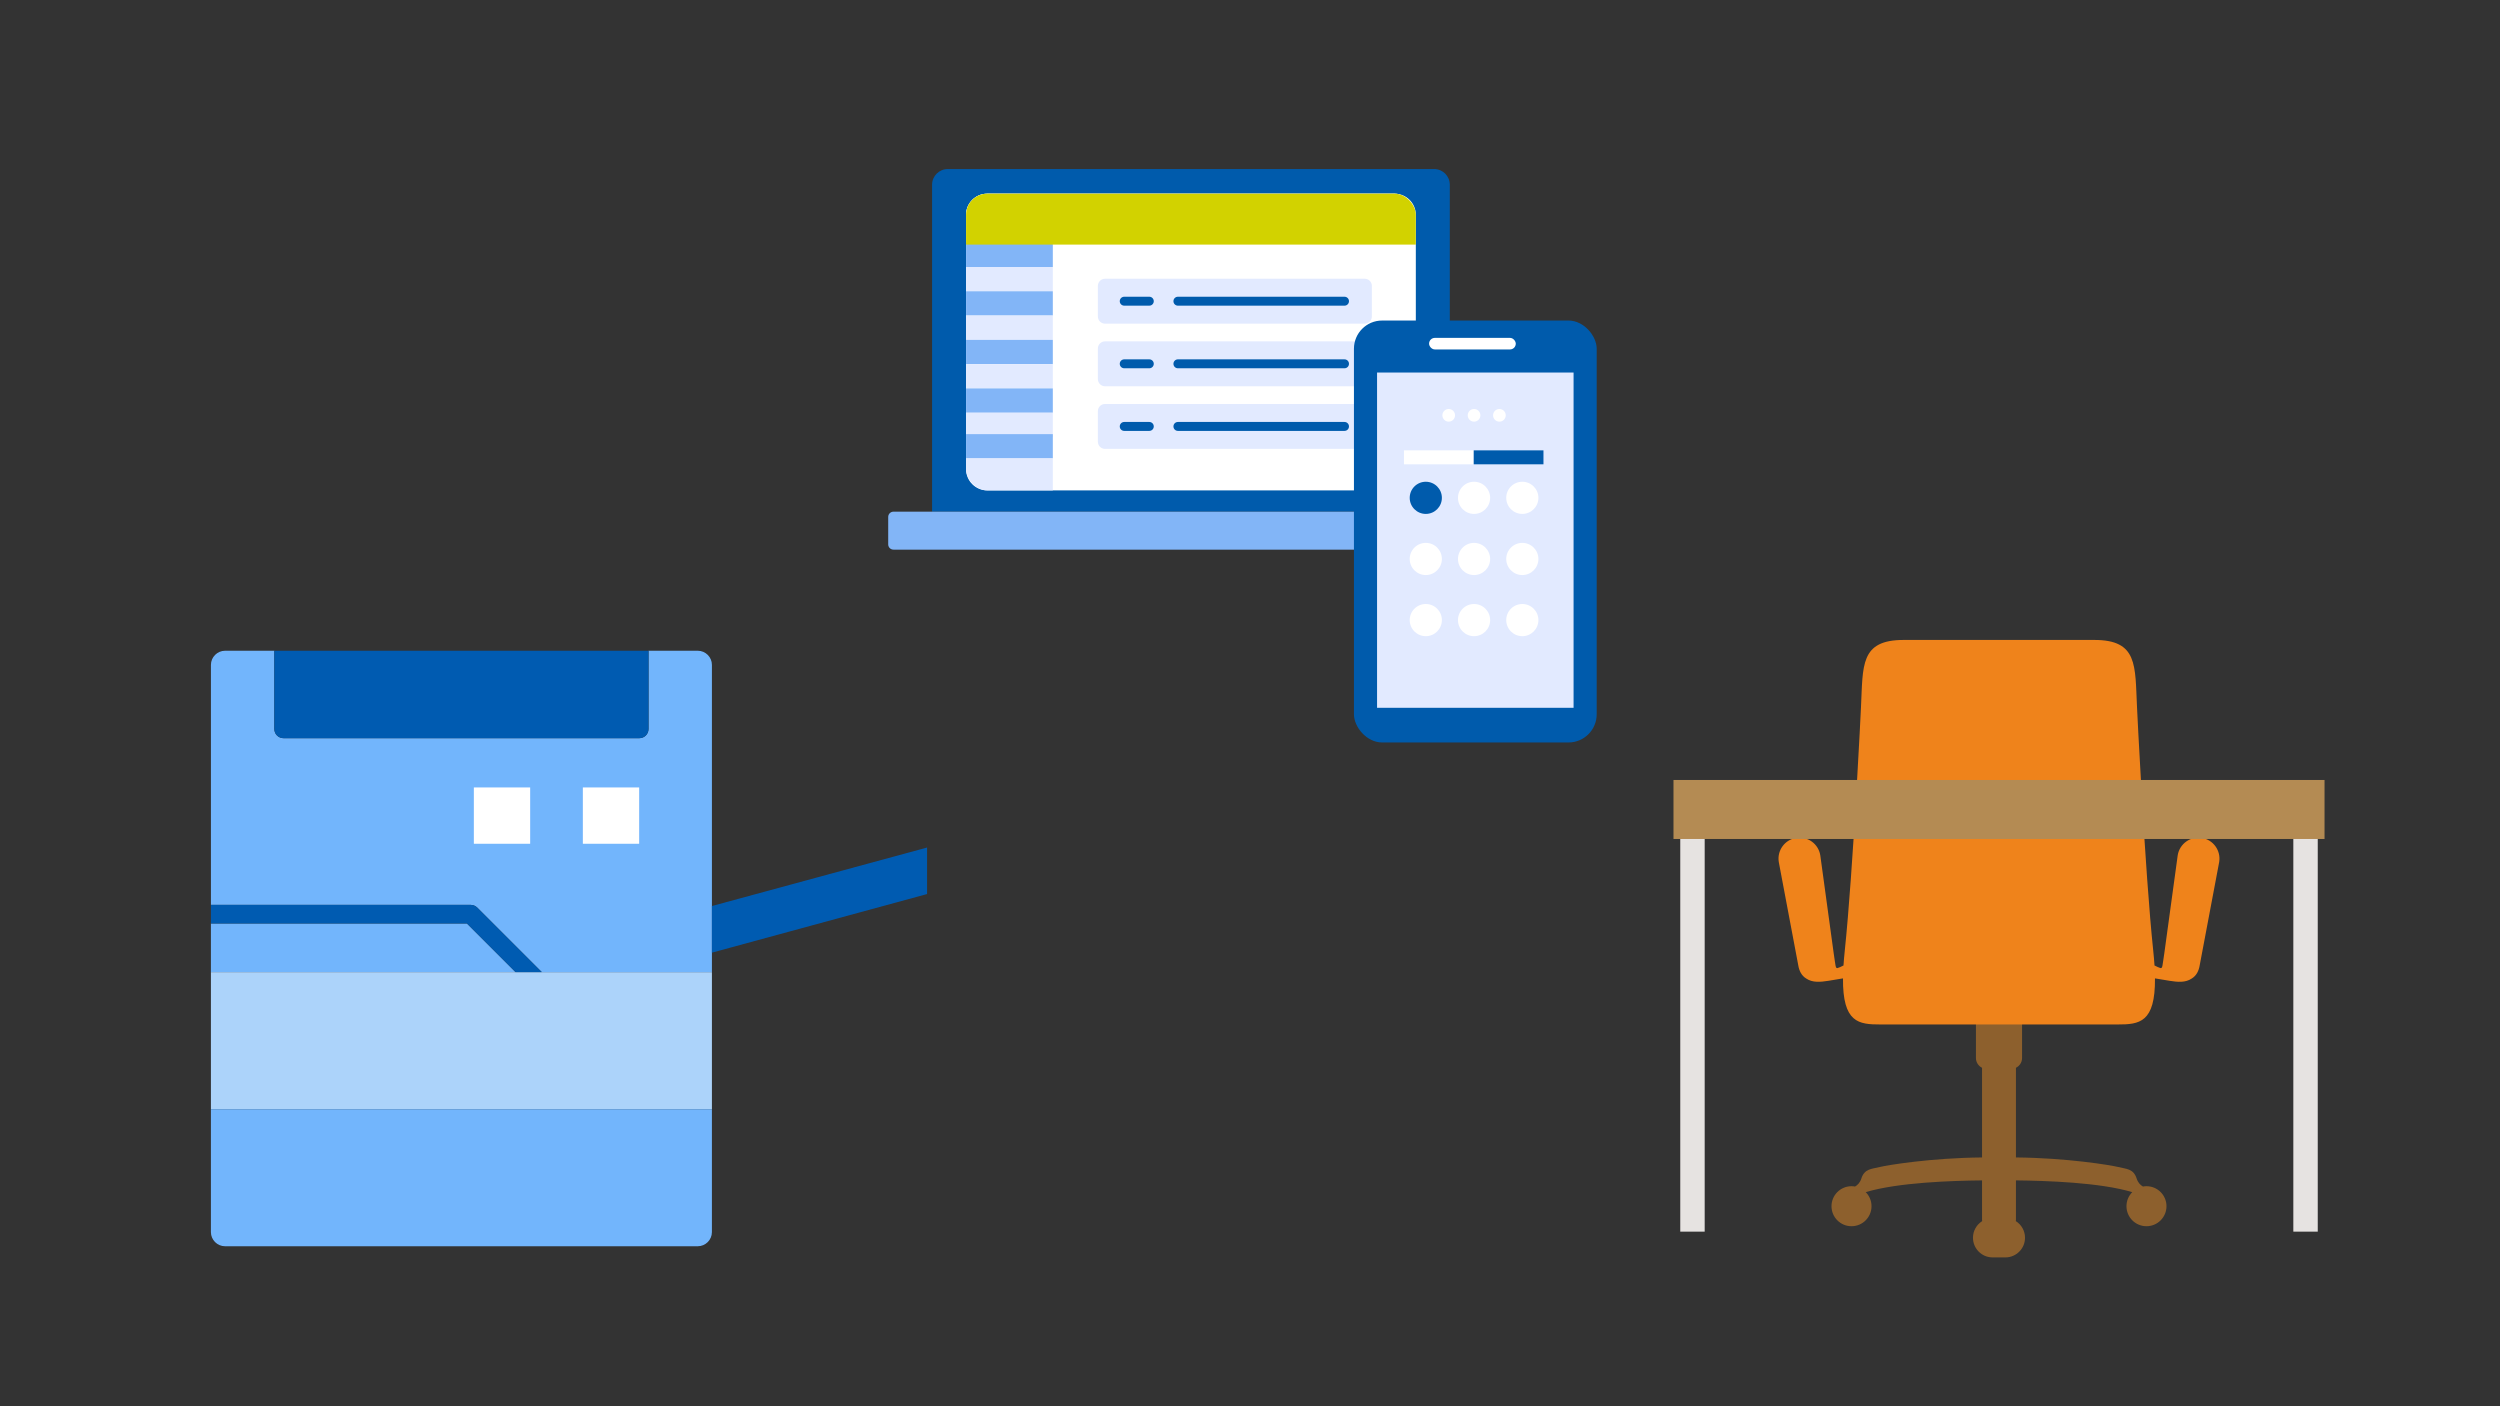 <?xml version="1.0" encoding="UTF-8"?>
<svg id="_レイヤー_5" data-name="レイヤー 5" xmlns="http://www.w3.org/2000/svg" width="384" height="216" xmlns:xlink="http://www.w3.org/1999/xlink" viewBox="0 0 384 216">
  <rect x="0" y="0" width="384" height="216" fill="#333333" stroke="none"/>
  <defs>
    <style>
      .cls-1 {
        fill: #e2eaff;
      }

      .cls-2 {
        fill: #b48b53;
      }

      .cls-3 {
        fill: #fff;
      }

      .cls-4 {
        fill: #005bb1;
      }

      .cls-5 {
        fill: none;
      }

      .cls-6 {
        fill: #72b5fc;
      }

      .cls-7 {
        clip-path: url(#clippath-1);
      }

      .cls-8 {
        fill: #acd3fa;
      }

      .cls-9 {
        fill: #005bac;
      }

      .cls-10 {
        fill: #8d602d;
      }

      .cls-11 {
        fill: #e6e3e1;
      }

      .cls-12 {
        fill: #d2d200;
      }

      .cls-13 {
        fill: #82b5f7;
      }

      .cls-14 {
        clip-path: url(#clippath);
      }

      .cls-15 {
        fill: #ef831b;
      }
    </style>
    <clipPath id="clippath">
      <rect class="cls-5" x="148.386" y="29.751" width="69.085" height="45.573" rx="3.253" ry="3.253"/>
    </clipPath>
    <clipPath id="clippath-1">
      <rect class="cls-5" x="211.516" y="57.225" width="30.185" height="51.492"/>
    </clipPath>
  </defs>
  <g>
    <path class="cls-10" d="M329.7,182.201c-.186,0-.367.019-.544.051-.376-.215-.761-.586-.967-1.231-.486-1.528-1.597-1.458-2.847-1.771-1.15-.288-7.887-1.397-15.691-1.465v-13.774c.555-.271.938-.838.938-1.497v-6.354c0-.92-.746-1.667-1.667-1.667h-3.75c-.92,0-1.667.746-1.667,1.667v6.354c0,.659.383,1.226.937,1.497v13.774c-7.804.067-14.541,1.177-15.691,1.465-1.25.313-2.361.243-2.847,1.771-.205.645-.59,1.016-.967,1.231-.177-.032-.358-.051-.544-.051-1.697,0-3.073,1.376-3.073,3.073s1.376,3.073,3.073,3.073,3.073-1.376,3.073-3.073c0-.842-.339-1.605-.888-2.16,4.943-1.495,13.273-1.76,17.864-1.806v5.997c0,.088.009.173.022.258-.849.535-1.414,1.478-1.414,2.555h0c0,1.668,1.352,3.021,3.021,3.021h1.951c1.668,0,3.021-1.352,3.021-3.021h0c0-1.077-.566-2.02-1.414-2.555.013-.084.022-.17.022-.258v-5.997c4.591.046,12.92.312,17.864,1.806-.549.555-.888,1.318-.888,2.16,0,1.697,1.376,3.073,3.073,3.073s3.073-1.376,3.073-3.073-1.376-3.073-3.073-3.073Z"/>
    <g>
      <rect class="cls-11" x="258.089" y="127.409" width="3.75" height="61.771"/>
      <rect class="cls-11" x="352.256" y="127.409" width="3.75" height="61.771"/>
    </g>
    <path class="cls-15" d="M338.204,128.699h0c-1.76-.286-3.419.909-3.706,2.669l-2.061,15.066c-.305,1.94-.25,2.33-.598,2.26-.17-.034-.556-.218-.906-.396-.044-.679-.105-1.406-.188-2.19-1.295-12.3-2.5-37.504-2.5-37.504-.313-6.402.156-10.308-6.562-10.308h-29.271c-6.719,0-6.25,3.906-6.563,10.308,0,0-1.205,25.204-2.5,37.504-.083.784-.144,1.512-.188,2.19-.35.179-.736.362-.906.396-.347.069-.293-.32-.598-2.261,0,0,0,0,0,0l-2.061-15.065c-.286-1.76-1.945-2.955-3.706-2.669-1.76.286-2.955,1.945-2.669,3.706l2.993,15.862c.071.439.199.821.378,1.144h0s0,0,0,0c.213.386.501.684.851.892.96.652,2.154.543,3.387.349.829-.131,1.648-.269,2.254-.374-.054,6.812,2.404,7.078,5.732,7.078h36.458c3.328,0,5.786-.266,5.732-7.078.606.105,1.425.243,2.254.374,1.233.195,2.427.304,3.387-.349.35-.209.638-.507.851-.892,0,0,0,0,0,0h0c.179-.323.306-.705.378-1.144l2.993-15.862c.286-1.76-.909-3.419-2.669-3.706Z"/>
    <rect class="cls-2" x="257.048" y="119.805" width="100" height="9.062"/>
  </g>
  <g>
    <path class="cls-6" d="M32.397,141.845h39.317l7.478,7.478h-46.795v-7.478Z"/>
    <path class="cls-8" d="M109.35,149.323H32.397v21.051h76.953v-21.051Z"/>
    <path class="cls-6" d="M34.568,99.953h7.566v12.014c0,.788.63,1.419,1.419,1.419h54.641c.788,0,1.419-.63,1.419-1.419v-12.014h7.566c1.191,0,2.172.981,2.172,2.172v47.198h-26.13l-9.912-9.912c-.263-.263-.63-.42-.998-.42h-39.912v-36.865c0-1.191.981-2.172,2.172-2.172Z"/>
    <path class="cls-4" d="M42.134,99.953v12.014c0,.788.63,1.419,1.419,1.419h54.641c.788,0,1.419-.63,1.419-1.419v-12.014h-57.478Z"/>
    <path class="cls-4" d="M32.397,141.845h39.317l7.478,7.478h4.028l-9.912-9.912c-.263-.263-.63-.42-.998-.42h-39.912v2.855Z"/>
    <path class="cls-6" d="M107.178,191.424H34.568c-1.191,0-2.172-.981-2.172-2.172v-18.879h76.953v18.879c0,1.191-.981,2.172-2.172,2.172Z"/>
    <path class="cls-4" d="M142.397,137.326l-33.047,9.002v-7.163l33.047-8.984v7.145Z"/>
    <path class="cls-3" d="M81.434,120.951h-8.651v8.651h8.651v-8.651Z"/>
    <path class="cls-3" d="M98.176,120.951h-8.651v8.651h8.651v-8.651Z"/>
  </g>
  <g>
    <g>
      <path class="cls-9" d="M222.69,78.593V28.376c0-1.331-1.078-2.411-2.409-2.411h-74.704c-1.331,0-2.409,1.08-2.409,2.411v50.216h79.522Z"/>
      <path class="cls-13" d="M137.235,84.424h91.386c.446,0,.807-.361.807-.807v-4.217c0-.446-.361-.807-.807-.807h-91.386c-.446,0-.807.361-.807.807v4.217c0,.446.361.807.807.807"/>
      <path class="cls-3" d="M214.218,75.325h-62.581c-1.794,0-3.253-1.457-3.253-3.253v-39.069c0-1.794,1.459-3.253,3.253-3.253h62.581c1.798,0,3.253,1.459,3.253,3.253v39.069c0,1.796-1.455,3.253-3.253,3.253"/>
    </g>
    <g class="cls-14">
      <rect class="cls-3" x="147.885" y="29.413" width="67.103" height="37.71"/>
      <rect class="cls-13" x="147.885" y="37.276" width="13.829" height="3.73"/>
      <rect class="cls-1" x="147.885" y="41.008" width="13.829" height="3.73"/>
      <rect class="cls-13" x="147.885" y="44.736" width="13.829" height="3.732"/>
      <rect class="cls-1" x="147.885" y="48.467" width="13.829" height="3.732"/>
      <rect class="cls-13" x="147.885" y="52.201" width="13.829" height="3.73"/>
      <rect class="cls-1" x="147.885" y="55.931" width="13.829" height="3.73"/>
      <rect class="cls-13" x="147.885" y="59.663" width="13.829" height="3.73"/>
      <rect class="cls-1" x="147.885" y="63.393" width="13.829" height="3.73"/>
      <rect class="cls-13" x="147.885" y="66.678" width="13.829" height="3.73"/>
      <rect class="cls-1" x="147.885" y="70.408" width="13.829" height="5.248"/>
      <rect class="cls-12" x="147.858" y="29.413" width="69.879" height="8.157"/>
      <path class="cls-1" d="M169.736,42.814h39.882c.611,0,1.103.495,1.103,1.103v4.692c0,.611-.493,1.105-1.103,1.105h-39.882c-.611,0-1.103-.495-1.103-1.105v-4.692c0-.609.493-1.103,1.103-1.103"/>
      <path class="cls-9" d="M176.534,46.951h-3.852c-.379,0-.687-.308-.687-.687s.308-.687.687-.687h3.852c.379,0,.685.308.685.687s-.306.687-.685.687"/>
      <path class="cls-9" d="M206.516,46.951h-25.589c-.381,0-.687-.308-.687-.687s.306-.687.687-.687h25.589c.381,0,.687.308.687.687s-.306.687-.687.687"/>
      <path class="cls-1" d="M169.736,52.432h39.882c.611,0,1.103.493,1.103,1.103v4.692c0,.611-.493,1.105-1.103,1.105h-39.882c-.611,0-1.103-.495-1.103-1.105v-4.692c0-.611.493-1.103,1.103-1.103"/>
      <path class="cls-9" d="M176.534,56.569h-3.852c-.379,0-.687-.308-.687-.687s.308-.687.687-.687h3.852c.379,0,.685.308.685.687s-.306.687-.685.687"/>
      <path class="cls-9" d="M206.516,56.569h-25.589c-.381,0-.687-.308-.687-.687s.306-.687.687-.687h25.589c.381,0,.687.308.687.687s-.306.687-.687.687"/>
      <path class="cls-1" d="M169.736,62.05h39.882c.611,0,1.103.495,1.103,1.103v4.692c0,.611-.493,1.105-1.103,1.105h-39.882c-.611,0-1.103-.495-1.103-1.105v-4.692c0-.609.493-1.103,1.103-1.103"/>
      <path class="cls-9" d="M176.534,66.187h-3.852c-.379,0-.687-.308-.687-.687s.308-.687.687-.687h3.852c.379,0,.685.308.685.687s-.306.687-.685.687"/>
      <path class="cls-9" d="M206.516,66.187h-25.589c-.381,0-.687-.308-.687-.687s.306-.687.687-.687h25.589c.381,0,.687.308.687.687s-.306.687-.687.687"/>
    </g>
  </g>
  <g>
    <rect class="cls-9" x="207.965" y="49.235" width="37.287" height="64.809" rx="4.331" ry="4.331"/>
    <g class="cls-7">
      <rect class="cls-1" x="209.761" y="51.04" width="33.308" height="63.286" rx="1.127" ry="1.127"/>
      <g>
        <circle class="cls-3" cx="222.522" cy="63.793" r=".973"/>
        <circle class="cls-3" cx="226.415" cy="63.793" r=".973"/>
        <circle class="cls-3" cx="230.309" cy="63.793" r=".973"/>
      </g>
      <g>
        <rect class="cls-3" x="215.648" y="69.175" width="10.714" height="2.143"/>
        <rect class="cls-9" x="226.362" y="69.175" width="10.714" height="2.143"/>
      </g>
      <g>
        <circle class="cls-9" cx="219.002" cy="76.467" r="2.471"/>
        <circle class="cls-3" cx="226.415" cy="76.467" r="2.471"/>
        <circle class="cls-3" cx="233.828" cy="76.467" r="2.471"/>
      </g>
      <g>
        <circle class="cls-3" cx="219.002" cy="85.857" r="2.471"/>
        <circle class="cls-3" cx="226.415" cy="85.857" r="2.471"/>
        <circle class="cls-3" cx="233.828" cy="85.857" r="2.471"/>
      </g>
      <g>
        <circle class="cls-3" cx="219.002" cy="95.246" r="2.471"/>
        <circle class="cls-3" cx="226.415" cy="95.246" r="2.471"/>
        <circle class="cls-3" cx="233.828" cy="95.246" r="2.471"/>
      </g>
    </g>
    <rect class="cls-3" x="219.506" y="51.898" width="13.317" height="1.776" rx=".888" ry=".888"/>
  </g>
</svg>